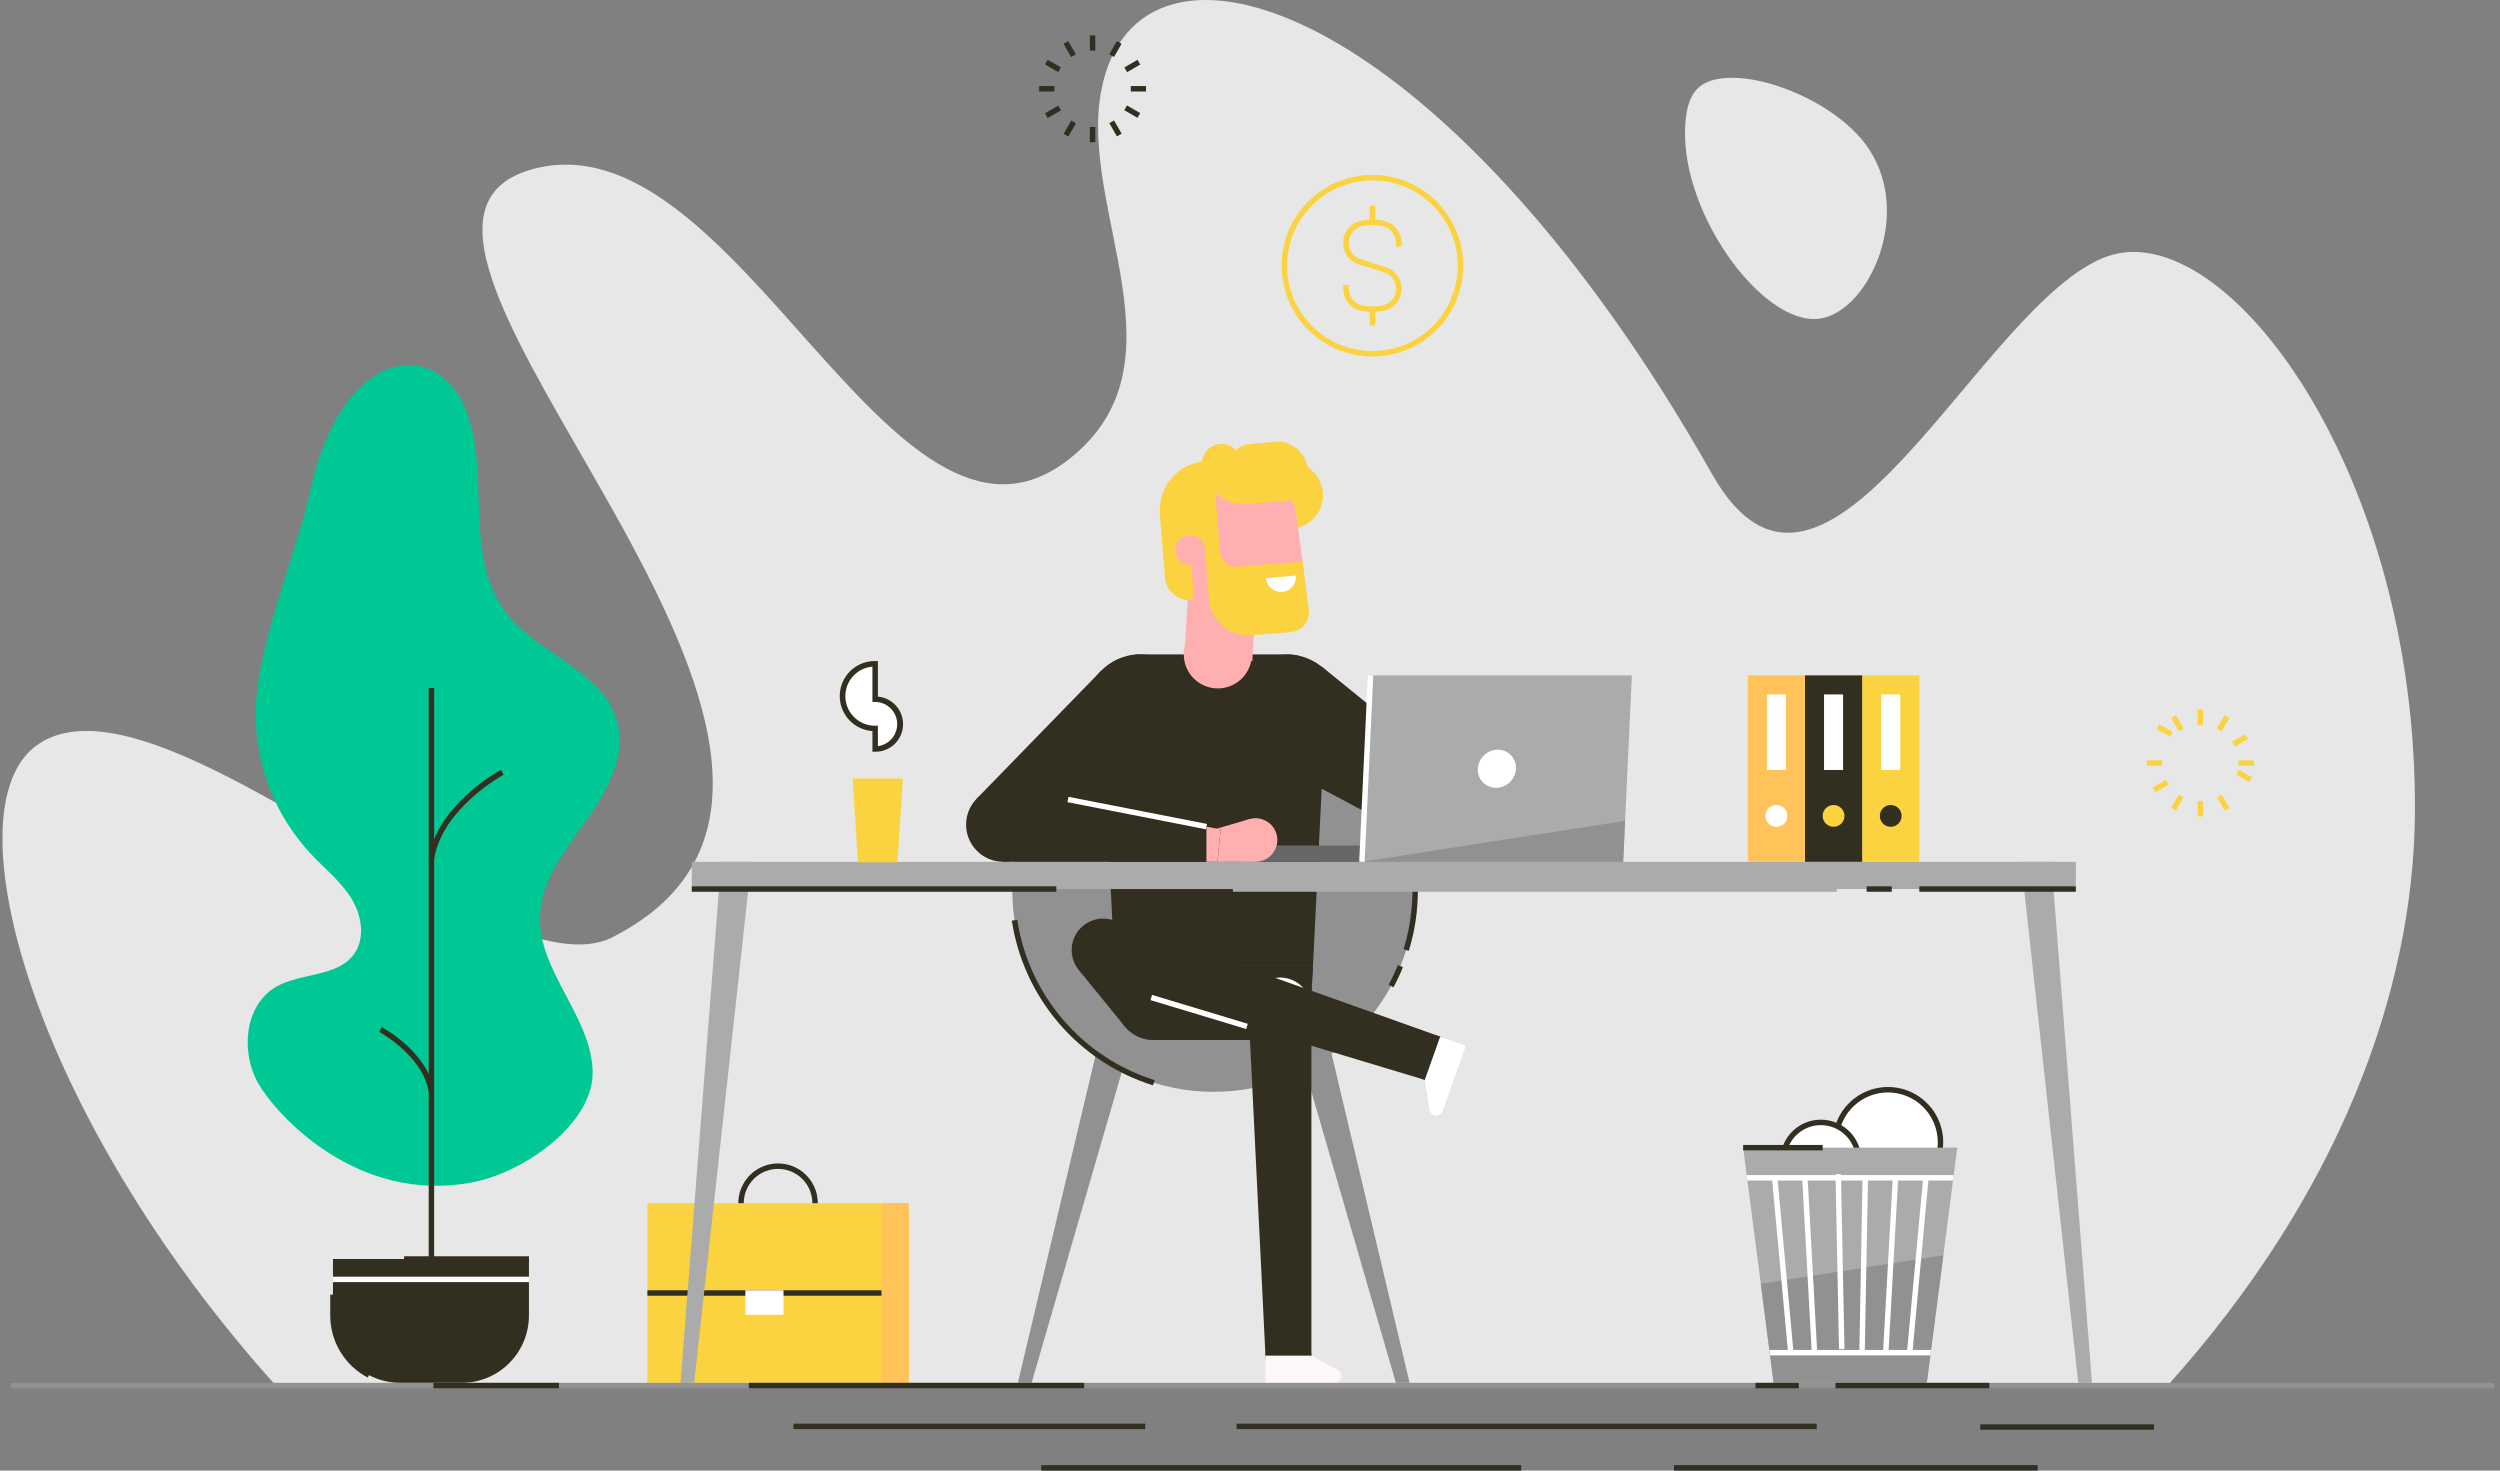 <?xml version="1.0" encoding="UTF-8"?> <svg xmlns="http://www.w3.org/2000/svg" width="510" height="300" viewBox="0 0 510 300" fill="none"><rect x="0" y="0" width="510" height="300" fill="#808080" stroke="none"/> <g clip-path="url(#clip0_12_93)"> <path d="M442.186 282.658H56.272C6.714 227.548 -10.589 165.107 7.469 152.064C32.156 134.228 100.754 203.471 124.903 191.211C193.907 156.173 62.752 47.85 108.245 34.624C150.101 22.463 181.874 121.718 217.878 93.827C242.865 74.481 220.066 43.031 224.636 18.599C231.882 -20.171 294.4 -0.281 349.272 96.725C372.399 137.616 404.111 61.243 429.97 52.27C453.98 43.941 493.36 96.17 492.638 166.34C492.271 202.36 477.168 243.723 442.186 282.658Z" fill="#E7E7E7"></path> <path d="M260.361 198.024L284.76 282.098H287.564L267.613 198.024H260.361Z" fill="#919191"></path> <path d="M234.845 198.024L210.447 282.098H207.643L227.594 198.024H234.845Z" fill="#919191"></path> <path d="M247.602 222.734C270.295 222.734 288.692 204.337 288.692 181.644C288.692 158.95 270.295 140.554 247.602 140.554C224.908 140.554 206.512 158.95 206.512 181.644C206.512 204.337 224.908 222.734 247.602 222.734Z" fill="#919191"></path> <path d="M287.392 193.976L286.331 193.643C289.324 183.929 288.575 173.448 284.232 164.258L285.232 163.781C289.697 173.223 290.468 183.994 287.392 193.976Z" fill="#322F20"></path> <path d="M235.218 221.417C227.753 219.07 221.096 214.676 216.004 208.734C210.912 202.793 207.588 195.542 206.41 187.807L207.521 187.646C208.667 195.175 211.902 202.233 216.859 208.015C221.816 213.798 228.296 218.073 235.562 220.357L235.218 221.417Z" fill="#322F20"></path> <path d="M284.264 201.417L283.287 200.889C283.988 199.589 284.618 198.253 285.175 196.885L286.202 197.302C285.632 198.708 284.985 200.081 284.264 201.417Z" fill="#322F20"></path> <path d="M158.724 253.557C157.121 253.557 155.553 253.081 154.22 252.19C152.887 251.3 151.848 250.033 151.234 248.552C150.621 247.071 150.46 245.441 150.773 243.868C151.086 242.295 151.858 240.851 152.992 239.717C154.125 238.583 155.57 237.811 157.143 237.498C158.715 237.186 160.345 237.346 161.827 237.96C163.308 238.573 164.574 239.612 165.465 240.946C166.356 242.279 166.831 243.846 166.831 245.45C166.828 247.599 165.973 249.659 164.453 251.179C162.934 252.699 160.873 253.554 158.724 253.557ZM158.724 238.453C157.34 238.453 155.988 238.864 154.837 239.632C153.687 240.401 152.79 241.494 152.26 242.772C151.731 244.051 151.592 245.457 151.862 246.815C152.132 248.172 152.798 249.418 153.777 250.397C154.755 251.375 156.002 252.042 157.359 252.312C158.716 252.582 160.123 252.443 161.402 251.913C162.68 251.384 163.773 250.487 164.541 249.337C165.31 248.186 165.721 246.833 165.721 245.45C165.719 243.595 164.982 241.816 163.67 240.504C162.358 239.192 160.579 238.455 158.724 238.453Z" fill="#322F20"></path> <path d="M185.378 245.45H132.072V282.098H185.378V245.45Z" fill="#FBD340"></path> <path d="M185.379 245.45H179.826V282.098H185.379V245.45Z" fill="#FFC359"></path> <path d="M179.826 263.219H132.072V264.329H179.826V263.219Z" fill="#322F20"></path> <path d="M159.834 263.219H152.061V268.216H159.834V263.219Z" fill="white"></path> <path d="M267.85 196.991C267.852 199.588 267.355 202.162 266.384 204.57H228.825C227.71 201.802 227.221 198.821 227.393 195.842C227.565 192.862 228.393 189.958 229.819 187.336C231.244 184.714 233.232 182.439 235.64 180.676C238.047 178.912 240.815 177.702 243.745 177.133C246.674 176.564 249.694 176.65 252.586 177.384C255.479 178.119 258.174 179.483 260.477 181.381C262.781 183.279 264.636 185.662 265.911 188.361C267.185 191.059 267.847 194.006 267.85 196.991Z" fill="#0958BF"></path> <path d="M247.602 202.544C250.668 202.544 253.154 200.058 253.154 196.991C253.154 193.924 250.668 191.438 247.602 191.438C244.535 191.438 242.049 193.924 242.049 196.991C242.049 200.058 244.535 202.544 247.602 202.544Z" fill="#0958BF"></path> <path d="M296.726 171.46C300.402 169.464 301.764 164.866 299.768 161.19C297.772 157.514 293.174 156.152 289.498 158.148C285.822 160.144 284.46 164.742 286.456 168.418C288.452 172.094 293.05 173.456 296.726 171.46Z" fill="#4792F3"></path> <path d="M257.418 154.407L289.552 171.498L297.892 158.938L269.645 135.989L257.418 154.407Z" fill="#322F20"></path> <path d="M265.935 155.228C271.79 153.401 275.054 147.173 273.226 141.318C271.398 135.463 265.17 132.199 259.316 134.027C253.461 135.855 250.197 142.083 252.025 147.938C253.853 153.792 260.081 157.056 265.935 155.228Z" fill="#322F20"></path> <path d="M238.895 153.73L208.971 174.459L199.221 162.953L224.602 136.867L238.895 153.73Z" fill="#322F20"></path> <path d="M243.652 145.289C244.034 139.167 239.381 133.895 233.26 133.513C227.138 133.131 221.866 137.784 221.484 143.906C221.103 150.027 225.755 155.299 231.877 155.681C237.998 156.063 243.27 151.41 243.652 145.289Z" fill="#322F20"></path> <path d="M235.302 212.15C239.488 212.15 242.882 208.757 242.882 204.571C242.882 200.385 239.488 196.991 235.302 196.991C231.116 196.991 227.723 200.385 227.723 204.571C227.723 208.757 231.116 212.15 235.302 212.15Z" fill="#0958BF"></path> <path d="M259.896 212.15C264.082 212.15 267.475 208.757 267.475 204.571C267.475 200.385 264.082 196.991 259.896 196.991C255.71 196.991 252.316 200.385 252.316 204.571C252.316 208.757 255.71 212.15 259.896 212.15Z" fill="#0958BF"></path> <path d="M270.567 141.653L267.852 196.991H227.356L224.646 141.653C224.594 140.6 224.757 139.548 225.124 138.56C225.492 137.572 226.056 136.669 226.783 135.906C227.51 135.143 228.385 134.536 229.354 134.122C230.323 133.707 231.366 133.494 232.42 133.496H262.793C263.847 133.494 264.89 133.707 265.86 134.122C266.829 134.536 267.703 135.143 268.43 135.906C269.157 136.669 269.722 137.572 270.089 138.56C270.456 139.548 270.619 140.6 270.567 141.653Z" fill="#322F20"></path> <path d="M267.847 196.991L267.475 204.571V204.943C267.384 206.888 266.546 208.724 265.137 210.068C263.728 211.412 261.854 212.162 259.907 212.161H235.319C233.372 212.162 231.499 211.412 230.089 210.068C228.68 208.724 227.842 206.888 227.751 204.943V204.571L227.379 196.991H267.847Z" fill="#322F20"></path> <path d="M266.221 279.8C268.008 277.928 267.939 274.961 266.066 273.175C264.194 271.388 261.227 271.457 259.441 273.33C257.654 275.202 257.723 278.169 259.596 279.955C261.468 281.742 264.435 281.673 266.221 279.8Z" fill="#0958BF"></path> <path d="M261.108 212.266C264.656 212.266 267.533 209.39 267.533 205.842C267.533 202.294 264.656 199.417 261.108 199.417C257.56 199.417 254.684 202.294 254.684 205.842C254.684 209.39 257.56 212.266 261.108 212.266Z" fill="white"></path> <path d="M258.154 276.545L254.684 205.842H267.527V276.545H258.154Z" fill="#322F20"></path> <path d="M272.234 282.103H258.146V276.551H267.525L272.906 279.482C273.126 279.602 273.31 279.78 273.438 279.996C273.566 280.212 273.634 280.458 273.633 280.71C273.633 280.893 273.597 281.075 273.526 281.244C273.456 281.414 273.353 281.568 273.223 281.697C273.093 281.826 272.94 281.929 272.77 281.999C272.6 282.068 272.417 282.104 272.234 282.103Z" fill="#FFF8F8"></path> <path d="M296.778 216.918C297.358 214.396 295.783 211.881 293.26 211.301C290.738 210.722 288.223 212.297 287.643 214.819C287.064 217.342 288.639 219.857 291.161 220.436C293.684 221.016 296.199 219.441 296.778 216.918Z" fill="#0958BF"></path> <path d="M227.197 187.757C228.394 188.183 229.439 188.955 230.198 189.975C230.957 190.995 231.396 192.217 231.46 193.486C231.524 194.756 231.21 196.016 230.558 197.107C229.905 198.198 228.944 199.071 227.795 199.615C226.646 200.16 225.362 200.351 224.104 200.165C222.847 199.98 221.673 199.425 220.73 198.571C219.788 197.718 219.121 196.604 218.812 195.371C218.503 194.138 218.567 192.841 218.995 191.644C219.569 190.042 220.755 188.733 222.292 188.005C223.83 187.276 225.594 187.187 227.197 187.757Z" fill="#322F20"></path> <path d="M290.658 220.302L222.887 199.857L227.196 187.763L293.806 211.473L290.658 220.302Z" fill="#322F20"></path> <path d="M294.304 226.62L299.03 213.343L293.799 211.478L290.656 220.312L291.617 226.37C291.654 226.62 291.757 226.854 291.917 227.05C292.076 227.245 292.285 227.394 292.522 227.481C292.696 227.541 292.879 227.567 293.063 227.556C293.246 227.546 293.426 227.499 293.591 227.42C293.757 227.34 293.905 227.228 294.028 227.091C294.15 226.953 294.244 226.793 294.304 226.62Z" fill="white"></path> <path d="M256.376 119.839L242.494 119.006L241.592 134.049L255.473 134.881L256.376 119.839Z" fill="#FFAFAF"></path> <path d="M255.364 133.901C255.284 135.271 254.799 136.587 253.971 137.681C253.144 138.776 252.01 139.601 250.713 140.051C249.417 140.502 248.016 140.558 246.688 140.212C245.359 139.867 244.163 139.135 243.251 138.11C242.338 137.085 241.75 135.812 241.561 134.453C241.371 133.094 241.589 131.709 242.187 130.473C242.784 129.238 243.735 128.207 244.918 127.511C246.101 126.816 247.464 126.487 248.834 126.566C249.745 126.618 250.636 126.849 251.457 127.247C252.278 127.644 253.013 128.199 253.619 128.88C254.226 129.561 254.692 130.355 254.991 131.217C255.291 132.078 255.417 132.99 255.364 133.901Z" fill="#FFAFAF"></path> <path d="M229.421 209.357L220.064 197.874L229.326 189.028L240.365 198.929L229.421 209.357Z" fill="#322F20"></path> <path d="M153.252 175.813L152.669 181.366L141.624 282.098H138.82L147.111 175.813H153.252Z" fill="#ACABAC"></path> <path d="M412.334 175.813L412.917 181.366L423.961 282.098H426.766L418.475 175.813H412.334Z" fill="#ACABAC"></path> <path d="M423.473 175.813H141.123V181.366H423.473V175.813Z" fill="#ACABAC"></path> <path d="M204.656 175.802C208.839 175.802 212.23 172.411 212.23 168.228C212.23 164.045 208.839 160.654 204.656 160.654C200.473 160.654 197.082 164.045 197.082 168.228C197.082 172.411 200.473 175.802 204.656 175.802Z" fill="#322F20"></path> <path d="M279.973 172.482H253.32V175.813H279.973V172.482Z" fill="#676767"></path> <path d="M332.898 137.777L331.515 167.445L331.126 175.813H277.82L279.592 137.777H332.898Z" fill="#ACABAC"></path> <path d="M308.021 159.543C309.594 158.007 309.681 155.545 308.215 154.044C306.749 152.544 304.286 152.573 302.713 154.11C301.14 155.646 301.053 158.108 302.519 159.608C303.985 161.109 306.448 161.08 308.021 159.543Z" fill="white"></path> <path d="M331.515 167.445L331.126 175.813H277.82L331.515 167.445Z" fill="#919191"></path> <path d="M263.632 107.831L261.616 107.992L260.506 94.41L262.521 94.249C263.413 94.177 264.31 94.281 265.161 94.556C266.012 94.83 266.801 95.27 267.482 95.85C268.164 96.429 268.724 97.138 269.131 97.934C269.539 98.73 269.785 99.599 269.857 100.49C270.001 102.289 269.427 104.071 268.26 105.446C267.094 106.822 265.43 107.68 263.632 107.831Z" fill="#FBD340"></path> <path d="M237.203 112.285L247.266 111.476L248.112 121.992L243.081 122.397C241.746 122.504 240.424 122.077 239.404 121.209C238.385 120.342 237.752 119.105 237.645 117.77L237.199 112.235L237.203 112.285Z" fill="#FBD340"></path> <path d="M255.361 90.577L260.243 90.184C261.036 90.12 261.834 90.213 262.591 90.458C263.348 90.702 264.049 91.093 264.655 91.609C265.261 92.125 265.759 92.754 266.122 93.463C266.484 94.171 266.704 94.944 266.767 95.737L267.248 101.714C267.365 103.162 266.902 104.596 265.96 105.702C265.019 106.808 263.677 107.494 262.23 107.611L256.767 108.05L255.361 90.577Z" fill="#FBD340"></path> <path d="M261.867 126.033L244.01 127.471L242.388 107.359C242.27 105.904 242.439 104.44 242.887 103.05C243.335 101.661 244.052 100.374 244.998 99.262C245.944 98.15 247.1 97.235 248.399 96.57C249.699 95.906 251.117 95.504 252.572 95.387C255.413 95.163 258.232 96.04 260.445 97.836C262.658 99.632 264.096 102.211 264.46 105.038L266.443 120.352C266.531 121.028 266.481 121.715 266.296 122.371C266.111 123.027 265.796 123.639 265.368 124.17C264.941 124.7 264.41 125.139 263.808 125.459C263.207 125.78 262.546 125.975 261.867 126.033Z" fill="#FFAFAF"></path> <path d="M245.865 94.044L247.371 93.923L248.894 112.858L237.326 113.788L236.611 104.899C236.401 102.233 237.257 99.593 238.992 97.557C240.727 95.522 243.199 94.258 245.865 94.044Z" fill="#FBD340"></path> <path d="M243.017 115.211L246.038 114.972L245.794 111.951C245.762 111.555 245.653 111.169 245.472 110.815C245.291 110.46 245.042 110.145 244.739 109.888C244.437 109.63 244.086 109.434 243.708 109.312C243.329 109.19 242.931 109.143 242.534 109.175C241.733 109.24 240.991 109.621 240.47 110.233C239.95 110.845 239.693 111.639 239.758 112.44C239.789 112.836 239.899 113.222 240.08 113.576C240.261 113.93 240.51 114.244 240.813 114.502C241.115 114.759 241.466 114.954 241.844 115.076C242.223 115.198 242.621 115.243 243.017 115.211Z" fill="#FFAFAF"></path> <path d="M265.821 101.862L254.361 102.784C252.117 102.962 249.895 102.244 248.18 100.787C246.464 99.33 245.397 97.252 245.21 95.01C245.156 94.476 245.209 93.936 245.367 93.423C245.524 92.909 245.782 92.433 246.126 92.02C246.469 91.608 246.892 91.268 247.369 91.021C247.845 90.774 248.366 90.625 248.901 90.582C249.436 90.538 249.975 90.602 250.485 90.77C250.995 90.937 251.467 91.205 251.872 91.556C252.277 91.908 252.609 92.338 252.846 92.819C253.084 93.3 253.223 93.824 253.256 94.36C253.266 94.472 253.319 94.575 253.404 94.647C253.489 94.72 253.599 94.757 253.711 94.749L265.172 93.827L265.821 101.862Z" fill="#FBD340"></path> <path d="M261.215 98.18L255.518 98.641C254.989 98.684 254.457 98.622 253.953 98.459C253.448 98.296 252.98 98.036 252.576 97.692C252.172 97.348 251.84 96.928 251.598 96.456C251.356 95.984 251.21 95.469 251.167 94.941C251.125 94.412 251.187 93.88 251.35 93.375C251.512 92.871 251.773 92.403 252.117 91.999C252.46 91.595 252.88 91.262 253.352 91.021C253.825 90.779 254.34 90.633 254.868 90.59L260.571 90.135C261.106 90.08 261.646 90.132 262.161 90.289C262.675 90.446 263.153 90.704 263.566 91.048C263.979 91.392 264.32 91.815 264.567 92.293C264.814 92.77 264.964 93.292 265.007 93.828C265.05 94.364 264.985 94.903 264.817 95.414C264.649 95.925 264.38 96.397 264.027 96.802C263.673 97.208 263.243 97.538 262.76 97.775C262.277 98.012 261.752 98.15 261.215 98.18Z" fill="#FBD340"></path> <path d="M266.991 124.406C267.062 124.949 267.022 125.5 266.873 126.027C266.725 126.553 266.47 127.044 266.126 127.47C265.782 127.895 265.354 128.246 264.87 128.501C264.386 128.756 263.855 128.91 263.31 128.954L255.314 129.598C254.256 129.684 253.191 129.56 252.181 129.233C251.171 128.907 250.235 128.385 249.428 127.696C248.62 127.007 247.956 126.166 247.474 125.22C246.992 124.275 246.701 123.243 246.618 122.185L245.857 112.745L248.873 112.501C248.908 112.942 249.029 113.372 249.231 113.765C249.432 114.159 249.709 114.51 250.045 114.796C250.382 115.083 250.772 115.301 251.193 115.436C251.614 115.572 252.058 115.624 252.498 115.588L265.714 114.522L266.991 124.406Z" fill="#FBD340"></path> <path d="M260.396 170.11C260.149 169.267 259.658 168.515 258.985 167.951C258.311 167.386 257.486 167.035 256.612 166.94C255.738 166.844 254.856 167.011 254.077 167.417C253.298 167.824 252.657 168.452 252.235 169.223C251.813 169.994 251.629 170.872 251.707 171.747C251.784 172.623 252.12 173.455 252.671 174.14C253.221 174.825 253.963 175.331 254.801 175.594C255.64 175.857 256.537 175.866 257.381 175.619C258.511 175.288 259.463 174.521 260.028 173.489C260.594 172.456 260.726 171.241 260.396 170.11Z" fill="#FFAFAF"></path> <path d="M251.561 171.537C251.746 172.17 251.739 172.843 251.54 173.472C251.342 174.1 250.963 174.656 250.449 175.068C249.935 175.481 249.31 175.732 248.654 175.789C247.997 175.847 247.339 175.708 246.761 175.392C246.183 175.075 245.712 174.594 245.408 174.009C245.104 173.425 244.979 172.763 245.051 172.108C245.123 171.453 245.387 170.834 245.81 170.329C246.234 169.824 246.797 169.456 247.43 169.272C248.278 169.025 249.19 169.124 249.965 169.549C250.74 169.974 251.314 170.689 251.561 171.537Z" fill="#FFAFAF"></path> <path d="M256.131 175.802H248.363L247.43 169.272L254.887 167.095L256.131 175.802Z" fill="#FFAFAF"></path> <path d="M206.111 160.798L249.001 169.205L248.362 175.807H246.113H242.787H204.662L206.111 160.798Z" fill="#322F20"></path> <path d="M248.366 175.802L248.999 169.2L246.111 168.633V175.807L248.366 175.802Z" fill="#FFAFAF"></path> <path d="M228.272 161.354H221.98V167.645H228.272V161.354Z" fill="#322F20"></path> <path d="M217.977 162.555L217.764 163.645L246.002 169.174L246.215 168.084L217.977 162.555Z" fill="white"></path> <path d="M235.02 202.962L234.699 204.025L254.225 209.917L254.546 208.854L235.02 202.962Z" fill="white"></path> <path d="M63.209 100.368C61.576 107.937 58.839 115.222 56.657 122.646C54.435 130.292 52.137 138.066 52.164 146.034C52.252 156.517 56.282 166.583 63.453 174.23C66.23 177.184 69.495 179.783 71.643 183.209C73.792 186.635 74.581 191.388 72.199 194.67C68.739 199.395 61.338 198.374 56.279 201.333C49.91 205.054 49.022 214.532 52.653 220.951C56.285 227.37 72.826 245.738 96.425 241.191C106.975 239.158 121.307 229.102 120.896 218.358C120.468 207.164 109.791 198.096 110.146 186.902C110.385 179.567 115.316 173.37 119.586 167.401C123.856 161.431 127.831 154.157 125.866 147.089C122.973 136.683 109.568 133.468 103.1 124.833C98.918 119.281 97.997 111.962 97.741 105.01C97.486 98.058 97.658 90.934 95.337 84.376C89.656 68.457 69.689 70.356 63.209 100.368Z" fill="#00C894"></path> <path d="M88.566 140.365H87.455V260.997H88.566V140.365Z" fill="#322F20"></path> <path d="M88.56 175.224L87.449 175.041C89.248 164.13 101.659 157.345 102.186 157.061L102.741 158.039C102.597 158.105 90.264 164.852 88.56 175.224Z" fill="#322F20"></path> <path d="M87.46 222.728C86.25 215.359 77.465 210.545 77.365 210.512L77.893 209.534C78.276 209.74 87.255 214.648 88.559 222.567L87.46 222.728Z" fill="#322F20"></path> <path d="M67.926 256.833H107.905V268.355C107.906 270.16 107.551 271.948 106.861 273.616C106.171 275.284 105.158 276.8 103.882 278.077C102.606 279.353 101.091 280.366 99.423 281.057C97.755 281.748 95.968 282.104 94.162 282.104H81.669C78.024 282.104 74.528 280.656 71.951 278.078C69.374 275.501 67.926 272.006 67.926 268.361V256.833Z" fill="#322F20"></path> <path d="M75.023 281.021C72.712 279.811 70.777 277.99 69.428 275.757C68.079 273.524 67.368 270.964 67.371 268.355V264.119H68.482V268.355C68.483 270.758 69.141 273.114 70.385 275.17C71.629 277.225 73.411 278.901 75.539 280.016L75.023 281.021Z" fill="#322F20"></path> <path d="M107.905 260.442H67.926V261.553H107.905V260.442Z" fill="white"></path> <path d="M508.818 282.098H2.193V283.209H508.818V282.098Z" fill="#919191"></path> <path d="M370.607 290.427H252.256V291.537H370.607V290.427Z" fill="#322F20"></path> <path d="M415.689 298.889H341.482V300H415.689V298.889Z" fill="#322F20"></path> <path d="M310.325 298.889H212.408V300H310.325V298.889Z" fill="#322F20"></path> <path d="M439.413 290.56H403.965V291.671H439.413V290.56Z" fill="#322F20"></path> <path d="M233.634 290.427H161.865V291.537H233.634V290.427Z" fill="#322F20"></path> <path d="M107.908 256.278H82.443V257.389H107.908V256.278Z" fill="#322F20"></path> <path d="M343.892 24.246C344.275 20.747 345.297 18.365 347.718 17.027C354.892 13.14 372.905 19.448 380.395 29.193C390.84 42.781 381.312 63.67 371.167 65.008C359.362 66.585 341.893 42.292 343.892 24.246Z" fill="#E7E7E7"></path> <path d="M264.366 117.409C264.402 117.811 264.359 118.215 264.24 118.599C264.12 118.984 263.925 119.341 263.668 119.65C263.41 119.96 263.094 120.215 262.737 120.402C262.38 120.59 261.991 120.705 261.589 120.741C261.188 120.778 260.784 120.735 260.4 120.615C260.015 120.495 259.658 120.301 259.349 120.043C259.039 119.785 258.784 119.469 258.597 119.112C258.409 118.756 258.294 118.366 258.258 117.965L264.366 117.409Z" fill="white"></path> <path d="M395.7 234.709C396.653 228.87 392.693 223.365 386.854 222.412C381.016 221.459 375.51 225.42 374.557 231.258C373.605 237.096 377.565 242.602 383.403 243.555C389.242 244.508 394.747 240.547 395.7 234.709Z" fill="white"></path> <path d="M385.153 244.278C382.925 244.278 380.747 243.617 378.894 242.379C377.041 241.141 375.597 239.382 374.744 237.323C373.892 235.265 373.668 232.999 374.103 230.814C374.538 228.628 375.611 226.621 377.187 225.045C378.762 223.469 380.77 222.396 382.955 221.962C385.141 221.527 387.406 221.75 389.465 222.603C391.523 223.456 393.283 224.9 394.521 226.752C395.759 228.605 396.42 230.783 396.42 233.012C396.415 235.998 395.227 238.862 393.115 240.973C391.003 243.085 388.14 244.274 385.153 244.278ZM385.153 222.856C383.145 222.856 381.181 223.451 379.511 224.567C377.841 225.683 376.539 227.269 375.77 229.125C375.002 230.981 374.801 233.023 375.192 234.993C375.584 236.963 376.552 238.773 377.972 240.193C379.392 241.613 381.202 242.581 383.172 242.972C385.142 243.364 387.184 243.163 389.04 242.395C390.895 241.626 392.482 240.324 393.598 238.654C394.713 236.984 395.309 235.02 395.309 233.012C395.306 230.319 394.235 227.738 392.331 225.834C390.427 223.93 387.846 222.859 385.153 222.856Z" fill="#322F20"></path> <path d="M374.43 243.811C378.357 242.168 380.208 237.653 378.566 233.727C376.923 229.8 372.408 227.948 368.481 229.591C364.554 231.233 362.703 235.748 364.345 239.675C365.988 243.602 370.503 245.454 374.43 243.811Z" fill="white"></path> <path d="M371.461 244.95C369.826 244.951 368.227 244.467 366.866 243.559C365.506 242.651 364.445 241.361 363.818 239.85C363.192 238.339 363.027 236.677 363.346 235.072C363.664 233.468 364.451 231.994 365.607 230.838C366.763 229.681 368.236 228.893 369.84 228.573C371.444 228.254 373.107 228.417 374.618 229.043C376.129 229.668 377.421 230.728 378.33 232.088C379.238 233.448 379.724 235.046 379.724 236.682C379.721 238.873 378.849 240.973 377.301 242.523C375.752 244.073 373.652 244.946 371.461 244.95ZM371.461 229.53C370.045 229.529 368.66 229.948 367.482 230.734C366.305 231.52 365.386 232.638 364.844 233.946C364.302 235.254 364.159 236.694 364.435 238.082C364.711 239.471 365.393 240.747 366.394 241.749C367.396 242.75 368.672 243.432 370.061 243.708C371.449 243.984 372.889 243.841 374.197 243.299C375.505 242.757 376.623 241.838 377.409 240.66C378.195 239.483 378.614 238.098 378.613 236.682C378.61 234.786 377.856 232.969 376.515 231.628C375.174 230.287 373.357 229.533 371.461 229.53Z" fill="#322F20"></path> <path d="M399.286 234.122L398.559 239.714L398.421 240.824L396.444 256.083L394.034 274.646L393.795 276.501L393.068 282.098H361.823L361.095 276.501L360.951 275.39L359.202 261.886L356.47 240.824L356.331 239.714L355.604 234.122H399.286Z" fill="#ACABAC"></path> <path d="M391.54 137.777H379.879V175.813H391.54V137.777Z" fill="#FBD340"></path> <path d="M387.654 141.664H383.768V157.072H387.654V141.664Z" fill="white"></path> <path d="M387.929 166.44C387.929 166.879 387.798 167.309 387.554 167.674C387.31 168.039 386.963 168.324 386.557 168.492C386.152 168.66 385.705 168.704 385.274 168.618C384.843 168.533 384.447 168.321 384.137 168.011C383.826 167.7 383.615 167.304 383.529 166.873C383.443 166.443 383.487 165.996 383.655 165.59C383.824 165.184 384.108 164.837 384.473 164.593C384.839 164.349 385.268 164.219 385.707 164.219C386.296 164.219 386.861 164.453 387.278 164.87C387.695 165.286 387.929 165.851 387.929 166.44Z" fill="#322F20"></path> <path d="M379.879 137.777H368.219V175.813H379.879V137.777Z" fill="#322F20"></path> <path d="M375.99 141.664H372.104V157.072H375.99V141.664Z" fill="white"></path> <path d="M376.268 166.44C376.268 166.879 376.138 167.309 375.894 167.674C375.65 168.039 375.303 168.324 374.897 168.492C374.491 168.66 374.045 168.704 373.614 168.618C373.183 168.533 372.787 168.321 372.477 168.011C372.166 167.7 371.955 167.304 371.869 166.873C371.783 166.443 371.827 165.996 371.995 165.59C372.163 165.184 372.448 164.837 372.813 164.593C373.179 164.349 373.608 164.219 374.047 164.219C374.636 164.219 375.201 164.453 375.618 164.87C376.034 165.286 376.268 165.851 376.268 166.44Z" fill="#FBD340"></path> <path d="M368.217 137.777H356.557V175.813H368.217V137.777Z" fill="#FFC359"></path> <path d="M364.332 141.664H360.445V157.072H364.332V141.664Z" fill="white"></path> <path d="M364.608 166.44C364.608 166.879 364.478 167.309 364.234 167.674C363.99 168.039 363.643 168.324 363.237 168.492C362.831 168.66 362.385 168.704 361.954 168.618C361.523 168.533 361.127 168.321 360.817 168.011C360.506 167.7 360.294 167.304 360.209 166.873C360.123 166.443 360.167 165.996 360.335 165.59C360.503 165.184 360.788 164.837 361.153 164.593C361.518 164.349 361.948 164.219 362.387 164.219C362.976 164.219 363.541 164.453 363.958 164.87C364.374 165.286 364.608 165.851 364.608 166.44Z" fill="white"></path> <path d="M183.08 175.918H175.029L173.918 158.816H184.191L183.08 175.918Z" fill="#FBD340"></path> <path d="M183.611 147.727C183.611 149.075 183.075 150.367 182.123 151.32C181.17 152.273 179.877 152.808 178.53 152.808V148.61C177.647 148.636 176.768 148.484 175.945 148.164C175.122 147.844 174.372 147.362 173.738 146.747C173.105 146.131 172.601 145.395 172.257 144.582C171.914 143.768 171.736 142.894 171.736 142.011C171.736 141.128 171.914 140.254 172.257 139.44C172.601 138.627 173.105 137.891 173.738 137.275C174.372 136.66 175.122 136.178 175.945 135.858C176.768 135.538 177.647 135.386 178.53 135.411V142.63C179.198 142.631 179.86 142.763 180.477 143.02C181.094 143.276 181.655 143.652 182.127 144.126C182.599 144.599 182.973 145.161 183.227 145.779C183.482 146.397 183.612 147.059 183.611 147.727Z" fill="white"></path> <path d="M178.531 153.358H177.976V149.138C176.119 149.013 174.384 148.168 173.14 146.784C171.895 145.4 171.24 143.585 171.312 141.725C171.384 139.865 172.179 138.106 173.527 136.823C174.875 135.54 176.67 134.832 178.531 134.851H179.087V142.108C180.538 142.237 181.883 142.922 182.84 144.021C183.797 145.119 184.291 146.545 184.219 148C184.148 149.456 183.515 150.826 182.455 151.825C181.394 152.824 179.988 153.374 178.531 153.358ZM177.976 135.989C176.421 136.123 174.978 136.853 173.949 138.027C172.92 139.201 172.385 140.727 172.457 142.287C172.529 143.846 173.202 145.317 174.334 146.391C175.466 147.466 176.971 148.06 178.531 148.05H179.087V152.214C180.224 152.065 181.263 151.489 181.992 150.604C182.722 149.718 183.089 148.589 183.018 147.444C182.948 146.299 182.445 145.223 181.613 144.434C180.78 143.644 179.679 143.2 178.531 143.191H177.976V135.989Z" fill="#322F20"></path> <path d="M396.441 256.083L394.031 274.645L393.793 276.5L393.065 282.097H361.82L361.093 276.5L360.948 275.389L359.199 261.885L396.441 256.083Z" fill="#919191"></path> <path d="M365.875 275.895L364.77 275.995L364.714 275.39L361.527 240.824L361.482 240.319L362.593 240.219L362.649 240.824L365.83 275.39L365.875 275.895Z" fill="white"></path> <path d="M368.751 240.252L367.643 240.313L369.606 275.991L370.715 275.93L368.751 240.252Z" fill="white"></path> <path d="M375.554 239.514L374.443 239.536L375.157 275.218L376.268 275.195L375.554 239.514Z" fill="white"></path> <path d="M379.963 240.245L379.303 275.921L380.413 275.942L381.073 240.266L379.963 240.245Z" fill="white"></path> <path d="M386.127 240.215L384.139 275.891L385.247 275.953L387.236 240.277L386.127 240.215Z" fill="white"></path> <path d="M393.438 240.319L393.393 240.824L390.184 275.39L390.128 275.995L389.023 275.895L389.068 275.39L392.277 240.824L392.333 240.219L393.438 240.319Z" fill="white"></path> <path d="M356.336 239.714L356.475 240.824H398.426L398.564 239.714H356.336ZM393.939 275.39H360.956L361.1 276.501H393.8L394.039 274.646V274.618L393.939 275.39Z" fill="white"></path> <path d="M279.04 137.758L277.273 175.792L278.383 175.843L280.15 137.809L279.04 137.758Z" fill="white"></path> <path d="M215.496 180.81H141.123V181.921H215.496V180.81Z" fill="#322F20"></path> <path d="M374.697 180.81H251.504V181.921H374.697V180.81Z" fill="#ACABAC"></path> <path d="M423.473 180.81H391.539V181.921H423.473V180.81Z" fill="#322F20"></path> <path d="M385.92 180.81H380.795V181.921H385.92V180.81Z" fill="#322F20"></path> <path d="M371.829 233.567H355.604V234.677H371.829V233.567Z" fill="#322F20"></path> <path d="M405.816 282.098H374.438V283.209H405.816V282.098Z" fill="#322F20"></path> <path d="M221.179 282.098H152.764V283.209H221.179V282.098Z" fill="#322F20"></path> <path d="M114.019 282.098H88.41V283.209H114.019V282.098Z" fill="#322F20"></path> <path d="M366.949 282.098H358.104V283.209H366.949V282.098Z" fill="#322F20"></path> <path d="M279.975 63.637C279.245 63.637 278.517 63.57 277.799 63.437C276.739 63.241 275.781 62.68 275.093 61.851C274.404 61.022 274.027 59.978 274.028 58.901V58.134H275.139V58.884C275.138 59.702 275.424 60.493 275.946 61.122C276.468 61.751 277.195 62.177 277.998 62.327C279.305 62.571 280.645 62.571 281.952 62.327C282.718 62.183 283.414 61.787 283.93 61.203C284.446 60.619 284.753 59.879 284.801 59.101C284.85 58.323 284.637 57.551 284.198 56.907C283.758 56.264 283.116 55.785 282.374 55.547L277.232 53.937C276.248 53.629 275.395 53 274.811 52.151C274.226 51.302 273.943 50.281 274.007 49.252C274.071 48.222 274.478 47.245 275.163 46.474C275.849 45.704 276.773 45.185 277.787 45.002C279.226 44.736 280.702 44.736 282.141 45.002C283.2 45.198 284.156 45.758 284.845 46.586C285.534 47.414 285.911 48.456 285.911 49.533V50.305H284.801V49.533C284.801 48.716 284.516 47.924 283.993 47.295C283.471 46.666 282.745 46.24 281.941 46.09C280.634 45.852 279.294 45.852 277.987 46.09C277.221 46.235 276.525 46.63 276.009 47.214C275.493 47.798 275.186 48.538 275.138 49.316C275.09 50.094 275.302 50.866 275.742 51.51C276.181 52.154 276.823 52.632 277.565 52.87L282.696 54.503C283.678 54.812 284.527 55.441 285.11 56.29C285.692 57.138 285.974 58.157 285.91 59.184C285.846 60.212 285.44 61.188 284.757 61.958C284.074 62.727 283.153 63.246 282.141 63.432C281.427 63.566 280.702 63.634 279.975 63.637Z" fill="#FBD340"></path> <path d="M280.53 41.987H279.42V45.363H280.53V41.987Z" fill="#FBD340"></path> <path d="M280.53 63.048H279.42V66.424H280.53V63.048Z" fill="#FBD340"></path> <path d="M279.975 72.727C276.311 72.727 272.73 71.64 269.684 69.605C266.638 67.569 264.263 64.676 262.861 61.292C261.459 57.907 261.092 54.182 261.807 50.589C262.522 46.996 264.286 43.695 266.877 41.104C269.467 38.514 272.768 36.75 276.361 36.035C279.954 35.32 283.679 35.687 287.064 37.089C290.449 38.491 293.342 40.865 295.377 43.911C297.413 46.958 298.499 50.539 298.499 54.203C298.493 59.114 296.54 63.822 293.067 67.295C289.594 70.767 284.886 72.721 279.975 72.727ZM279.975 36.789C276.531 36.789 273.164 37.811 270.301 39.724C267.437 41.638 265.205 44.357 263.887 47.539C262.569 50.721 262.224 54.222 262.896 57.6C263.568 60.978 265.227 64.081 267.662 66.516C270.097 68.951 273.2 70.61 276.578 71.281C279.956 71.953 283.457 71.609 286.639 70.291C289.821 68.973 292.54 66.741 294.454 63.877C296.367 61.014 297.388 57.647 297.388 54.203C297.383 49.586 295.546 45.161 292.282 41.896C289.017 38.632 284.592 36.795 279.975 36.789Z" fill="#FBD340"></path> <path d="M449.427 144.757H448.316V147.872H449.427V144.757Z" fill="#FBD340"></path> <path d="M449.427 163.447H448.316V166.562H449.427V163.447Z" fill="#FBD340"></path> <path d="M443.893 145.919L442.932 146.474L444.489 149.172L445.451 148.617L443.893 145.919Z" fill="#FBD340"></path> <path d="M453.245 162.105L452.283 162.66L453.841 165.358L454.803 164.803L453.245 162.105Z" fill="#FBD340"></path> <path d="M440.512 147.763L439.957 148.729L442.667 150.287L443.222 149.321L440.512 147.763Z" fill="#FBD340"></path> <path d="M456.729 157.038L456.174 158.004L458.884 159.562L459.439 158.596L456.729 157.038Z" fill="#FBD340"></path> <path d="M441.08 155.107H437.965V156.217H441.08V155.107Z" fill="#FBD340"></path> <path d="M459.771 155.107H456.656V156.217H459.771V155.107Z" fill="#FBD340"></path> <path d="M441.85 159.103L439.152 160.66L439.707 161.622L442.405 160.065L441.85 159.103Z" fill="#FBD340"></path> <path d="M458.038 149.778L455.34 151.335L455.895 152.297L458.593 150.74L458.038 149.778Z" fill="#FBD340"></path> <path d="M444.469 162.09L442.912 164.788L443.874 165.343L445.431 162.645L444.469 162.09Z" fill="#FBD340"></path> <path d="M453.805 145.9L452.248 148.598L453.21 149.153L454.767 146.455L453.805 145.9Z" fill="#FBD340"></path> <path d="M223.443 7.21H222.332V10.325H223.443V7.21Z" fill="#322F20"></path> <path d="M223.443 25.901H222.332V29.016H223.443V25.901Z" fill="#322F20"></path> <path d="M217.915 8.386L216.953 8.941L218.511 11.639L219.472 11.084L217.915 8.386Z" fill="#322F20"></path> <path d="M227.261 24.572L226.299 25.128L227.856 27.825L228.818 27.27L227.261 24.572Z" fill="#322F20"></path> <path d="M213.733 12.184L213.178 13.146L215.875 14.704L216.431 13.742L213.733 12.184Z" fill="#322F20"></path> <path d="M229.903 21.513L229.348 22.475L232.045 24.032L232.601 23.07L229.903 21.513Z" fill="#322F20"></path> <path d="M215.101 17.555H211.986V18.666H215.101V17.555Z" fill="#322F20"></path> <path d="M233.793 17.555H230.678V18.666H233.793V17.555Z" fill="#322F20"></path> <path d="M215.876 21.553L213.178 23.11L213.733 24.072L216.431 22.515L215.876 21.553Z" fill="#322F20"></path> <path d="M232.057 12.204L229.359 13.761L229.914 14.723L232.612 13.166L232.057 12.204Z" fill="#322F20"></path> <path d="M218.534 24.598L216.977 27.296L217.938 27.851L219.496 25.153L218.534 24.598Z" fill="#322F20"></path> <path d="M227.842 8.378L226.285 11.076L227.247 11.631L228.804 8.933L227.842 8.378Z" fill="#322F20"></path> </g> <defs> <clipPath id="clip0_12_93"> <rect width="509" height="300" fill="white" transform="translate(0.5)"></rect> </clipPath> </defs> </svg> 